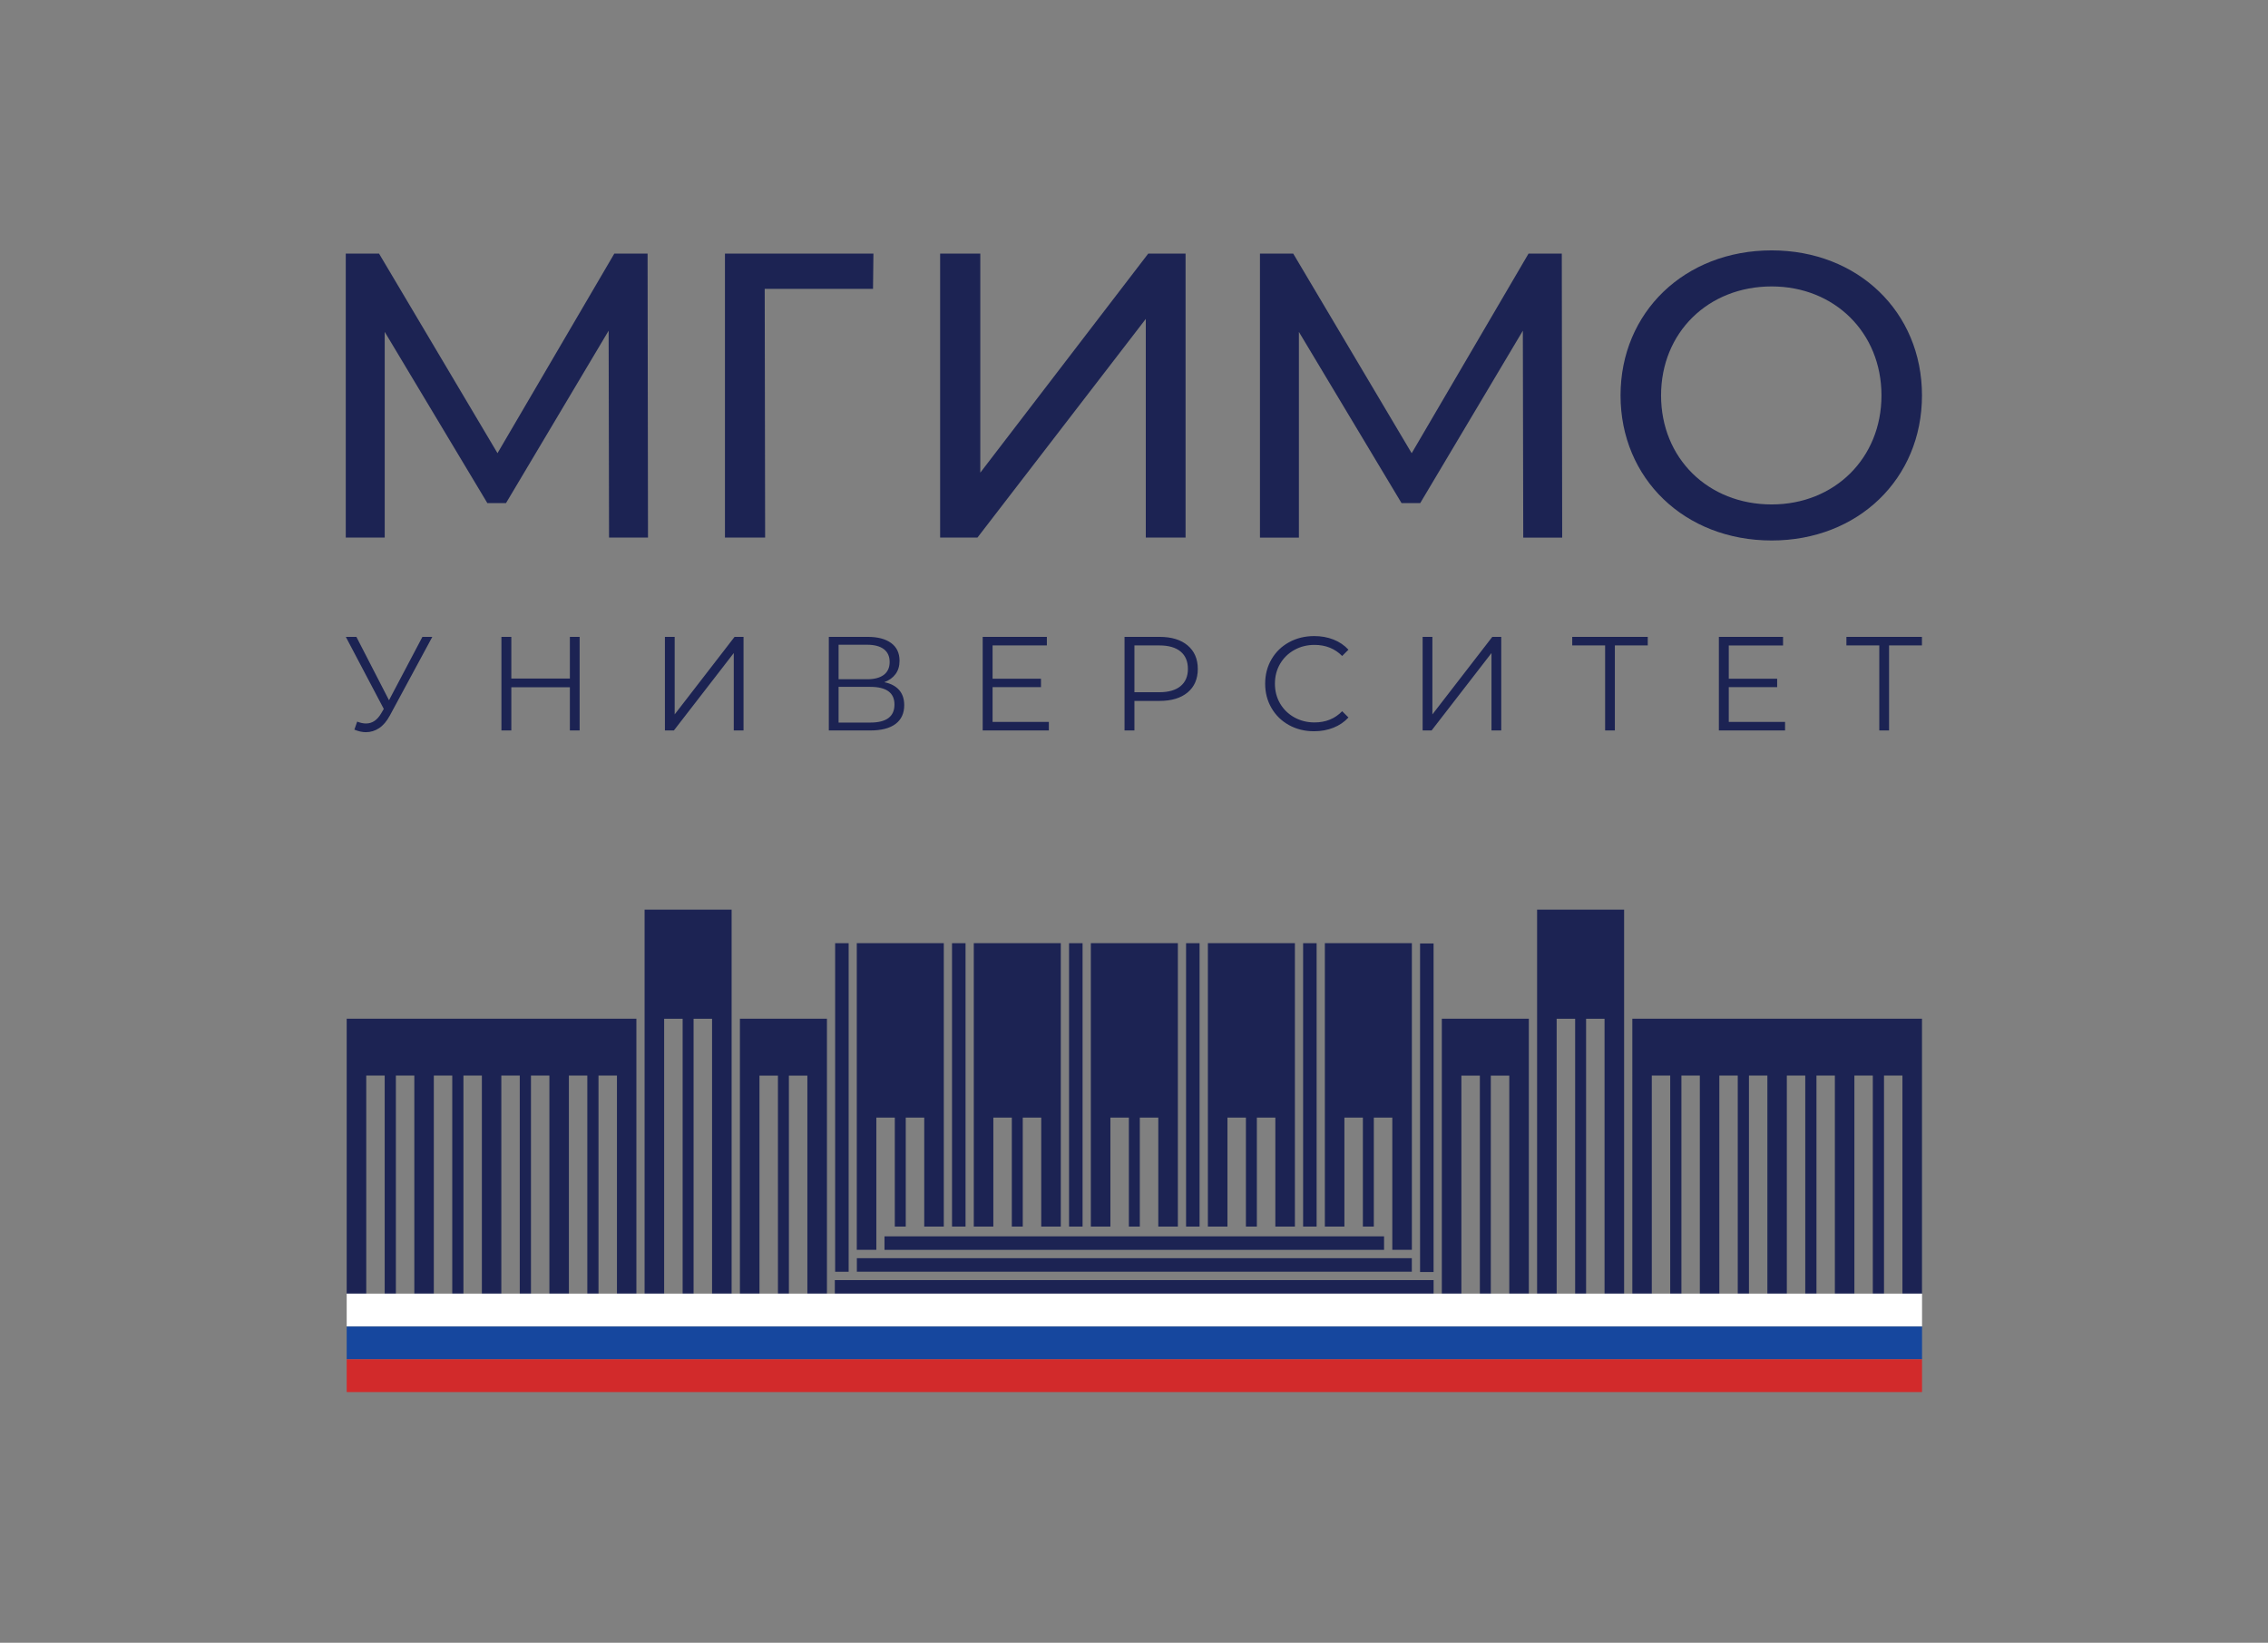 <?xml version="1.0" encoding="UTF-8"?>
<svg version="1.1" viewBox="0 0 412.78 298.97" xmlns="http://www.w3.org/2000/svg">
 <rect x="0" y="0" width="412.78" height="298.97" fill="#808080" stroke="none"/>
 <g transform="translate(-461.02 -905.66)" style="display:none">
  <rect x="-485.71" y="-488.57" width="1942.9" height="1725.7" rx="2.778" ry="2.778" style="color:#000000;display:inline;fill:#fff"/>
 </g>
 <g transform="matrix(.695 0 0 .695 115.77 -1.474)">
  <path d="m55.663 249.11h-3.538v86.034h3.538z" style="fill:#1c2353;stroke-width:1.788"/>
  <path d="m86.274 249.11h-3.538v74.206h3.538z" style="fill:#1c2353;stroke-width:1.788"/>
  <path d="m116.92 249.11h-3.538v74.206h3.538z" style="fill:#1c2353;stroke-width:1.788"/>
  <path d="m147.56 249.11h-3.535v74.206h3.535z" style="fill:#1c2353;stroke-width:1.788"/>
  <path d="m178.21 249.11h-3.535v74.206h3.535z" style="fill:#1c2353;stroke-width:1.788"/>
  <path d="m208.84 249.18h-3.538v86.034h3.538z" style="fill:#1c2353;stroke-width:1.788"/>
  <path d="m65.05 329.41h130.82v-3.538h-130.82z" style="fill:#1c2353;stroke-width:1.788"/>
  <path d="m57.814 335.13h145.33v-3.538h-145.33z" style="fill:#1c2353;stroke-width:1.788"/>
  <path d="m52.047 340.87h156.8v-3.538h-156.8z" style="fill:#1c2353;stroke-width:1.788"/>
  <path d="m62.915 294.78h4.837v28.53h2.866v-28.53h4.84v28.53h5.121v-74.211h-22.785v80.307h5.121z" style="fill:#1c2353;stroke-width:1.788"/>
  <path d="m93.555 294.78h4.84v28.53h2.863v-28.53h4.84v28.53h5.123v-74.211h-22.787v74.211h5.121z" style="fill:#1c2353;stroke-width:1.788"/>
  <path d="m124.21 294.78h4.837v28.53h2.866v-28.53h4.84v28.53h5.123v-74.211h-22.787v74.211h5.121z" style="fill:#1c2353;stroke-width:1.788"/>
  <path d="m154.86 294.78h4.837v28.53h2.866v-28.53h4.84v28.53h5.121v-74.211h-22.785v74.211h5.121z" style="fill:#1c2353;stroke-width:1.788"/>
  <path d="m185.49 294.78h4.837v28.53h2.866v-28.53h4.84v34.626h5.121v-80.307h-22.785v74.211h5.121z" style="fill:#1c2353;stroke-width:1.788"/>
  <path d="m2.228 340.87h5.121v-71.978h4.84v71.978h2.866v-71.978h4.84v71.978h5.121v-100.54h-22.787z" style="fill:#1c2353;stroke-width:1.788"/>
  <path d="m27.19 340.87h5.121l-0.002-57.089h4.84l0.002 57.089h2.866l-0.002-57.089h4.84v57.089h5.123v-71.981h-22.787z" style="fill:#1c2353;stroke-width:1.788"/>
  <path d="m-75.785 268.88 0.002 71.98h5.119v-57.089h4.828v57.089h2.93v-57.089h4.828v57.089h5.107v-57.089h4.828v57.089h2.93v-57.089h4.828v57.089h5.092v-57.089h4.828v57.089h2.93v-57.089h4.828v57.089h5.107v-57.089h4.828v57.089h2.93v-57.089h4.828v57.089h5.092l-0.002-71.98z" style="fill:#1c2353;stroke-width:1.788"/>
  <path d="m235.95 340.87h5.121v-71.978h4.84v71.978h2.866v-71.978h4.837v71.978h5.123v-100.54h-22.787z" style="fill:#1c2353;stroke-width:1.788"/>
  <path d="m211 340.87h5.121v-57.089h4.842l-2e-3 57.089h2.866v-57.089h4.84l-2e-3 57.089h5.123v-71.981h-22.787z" style="fill:#1c2353;stroke-width:1.788"/>
  <path d="m260.89 268.88-2e-3 71.98h5.095v-57.089h4.825v57.089h2.932v-57.089h4.825v57.089h5.109v-57.089h4.825v57.089h2.932v-57.089h4.825v57.089h5.095v-57.089h4.825v57.089h2.932v-57.089h4.825v57.089h5.109v-57.089h4.825v57.089h2.93v-57.089h4.828v57.089h5.119l2e-3 -71.98z" style="fill:#1c2353;stroke-width:1.788"/>
  <path d="m-75.785 358.07h412.54v-8.566h-412.54z" style="fill:#16479e;stroke-width:1.788"/>
  <path d="m-75.785 349.44h412.54v-8.566h-412.54z" style="fill:#fff;stroke-width:1.788"/>
  <path d="m-75.785 366.65h412.54v-8.568h-412.54z" style="fill:#d22a2b;stroke-width:1.788"/>
  <path d="m134.12 68.524-43.983 57.369v-57.369h-10.518v74.367h9.774l44.085-57.261v57.261h10.416v-74.367zm-110.85 0v74.367h10.521l-0.11-65.124h28.363l0.107-9.243zm-28.97 0-30.594 52.267-31.023-52.267h-8.711v74.367h10.201v-53.862l26.875 44.831h4.887l26.877-45.148 0.107 54.179h10.199l-0.107-74.367z" style="fill:#1c2353;stroke-width:2.384"/>
  <path d="m242.52 142.9-0.105-74.367h-8.711l-30.599 52.269-31.018-52.269h-8.713v74.367h10.199v-53.862l26.88 44.831h4.885l26.88-45.151 0.105 54.181z" style="fill:#1c2353;stroke-width:2.384"/>
  <path d="m-55.954 168.89-8.752 16.595-8.542-16.595h-2.768l9.944 18.869-0.701 1.192c-1.028 1.75-2.344 2.625-3.955 2.625-0.701 0-1.471-0.162-2.312-0.489l-0.734 2.1c1.075 0.443 2.076 0.665 3.011 0.665 1.259 0 2.422-0.358 3.485-1.068 1.058-0.713 1.988-1.802 2.782-3.276l11.131-20.619zm38.614 0v10.921h-15.334v-10.921h-2.591v24.508h2.591v-11.307h15.334v11.307h2.556v-24.508zm24.889 24.508h2.348l15.682-20.271v20.271h2.558v-24.508h-2.346l-15.687 20.305v-20.305h-2.556zm57.45-12.638c1.261-0.47 2.241-1.175 2.942-2.119 0.699-0.946 1.049-2.105 1.049-3.483 0-2.031-0.734-3.583-2.208-4.658-1.466-1.073-3.509-1.609-6.125-1.609h-10.187v24.508h10.852c2.918 0 5.128-0.572 6.635-1.716 1.507-1.142 2.258-2.777 2.258-4.902 0-1.633-0.443-2.956-1.33-3.972-0.887-1.016-2.181-1.7-3.886-2.048m-11.975-9.805h7.495c1.888 0 3.342 0.386 4.358 1.156 1.013 0.768 1.521 1.891 1.521 3.361 0 1.471-0.508 2.589-1.521 3.359-1.016 0.772-2.47 1.156-4.358 1.156h-7.495zm8.299 20.376h-8.299v-9.348h8.299c4.224 0 6.337 1.542 6.337 4.623 0 3.152-2.112 4.725-6.337 4.725m32.031-0.174v-9.104h12.673v-2.205h-12.673v-8.716h14.213v-2.241h-16.805v24.508h17.329v-2.241zm43.725-22.267h-9.171v24.508h2.589v-7.739h6.582c3.128 0 5.579-0.741 7.355-2.222 1.771-1.483 2.658-3.531 2.658-6.144 0-2.615-0.887-4.668-2.658-6.163-1.776-1.495-4.227-2.241-7.355-2.241m-0.071 14.495h-6.511v-12.254h6.511c2.429 0 4.282 0.529 5.567 1.593 1.285 1.063 1.929 2.584 1.929 4.57 0 1.936-0.644 3.435-1.929 4.499-1.285 1.061-3.137 1.593-5.567 1.593m40.538 10.22c1.824 0 3.507-0.308 5.061-0.925 1.554-0.617 2.866-1.512 3.938-2.68l-1.645-1.643c-1.891 1.957-4.306 2.937-7.247 2.937-1.936 0-3.7-0.443-5.288-1.328-1.588-0.887-2.827-2.103-3.729-3.64-0.899-1.542-1.347-3.271-1.347-5.183 0-1.914 0.448-3.643 1.347-5.18 0.901-1.542 2.141-2.756 3.729-3.643 1.588-0.887 3.352-1.33 5.288-1.33 2.918 0 5.333 0.97 7.247 2.904l1.645-1.645c-1.073-1.166-2.379-2.053-3.919-2.661-1.542-0.606-3.221-0.908-5.045-0.908-2.425 0-4.62 0.536-6.582 1.609-1.96 1.075-3.493 2.563-4.601 4.463-1.111 1.902-1.664 4.034-1.664 6.391 0 2.355 0.553 4.487 1.664 6.389 1.109 1.902 2.637 3.39 4.584 4.463 1.95 1.075 4.139 1.609 6.563 1.609m28.429-0.207h2.346l15.682-20.271v20.271h2.558v-24.508h-2.346l-15.687 20.305v-20.305h-2.553zm58.952-24.508h-19.778v2.241h8.611v22.267h2.553v-22.267h8.613zm21.215 22.267v-9.104h12.673v-2.205h-12.673v-8.716h14.213v-2.241h-16.805v24.508h17.332v-2.241zm50.586-22.267h-19.78v2.241h8.611v22.267h2.558v-22.267h8.611z" style="fill:#1c2353;stroke-width:2.384"/>
  <path d="m336.74 105.67c0-21.857-16.764-37.984-39.362-37.984-22.813 0-39.577 16.233-39.577 37.984 0 21.749 16.764 37.984 39.577 37.984 22.598 0 39.362-16.128 39.362-37.984m-39.362 28.544c-16.657 0-28.966-12.099-28.966-28.544 0-16.447 12.309-28.544 28.966-28.544 16.445 0 28.754 12.096 28.754 28.544 0 16.445-12.309 28.544-28.754 28.544" style="fill:#1c2353;stroke-width:2.384"/>
 </g>
</svg>

